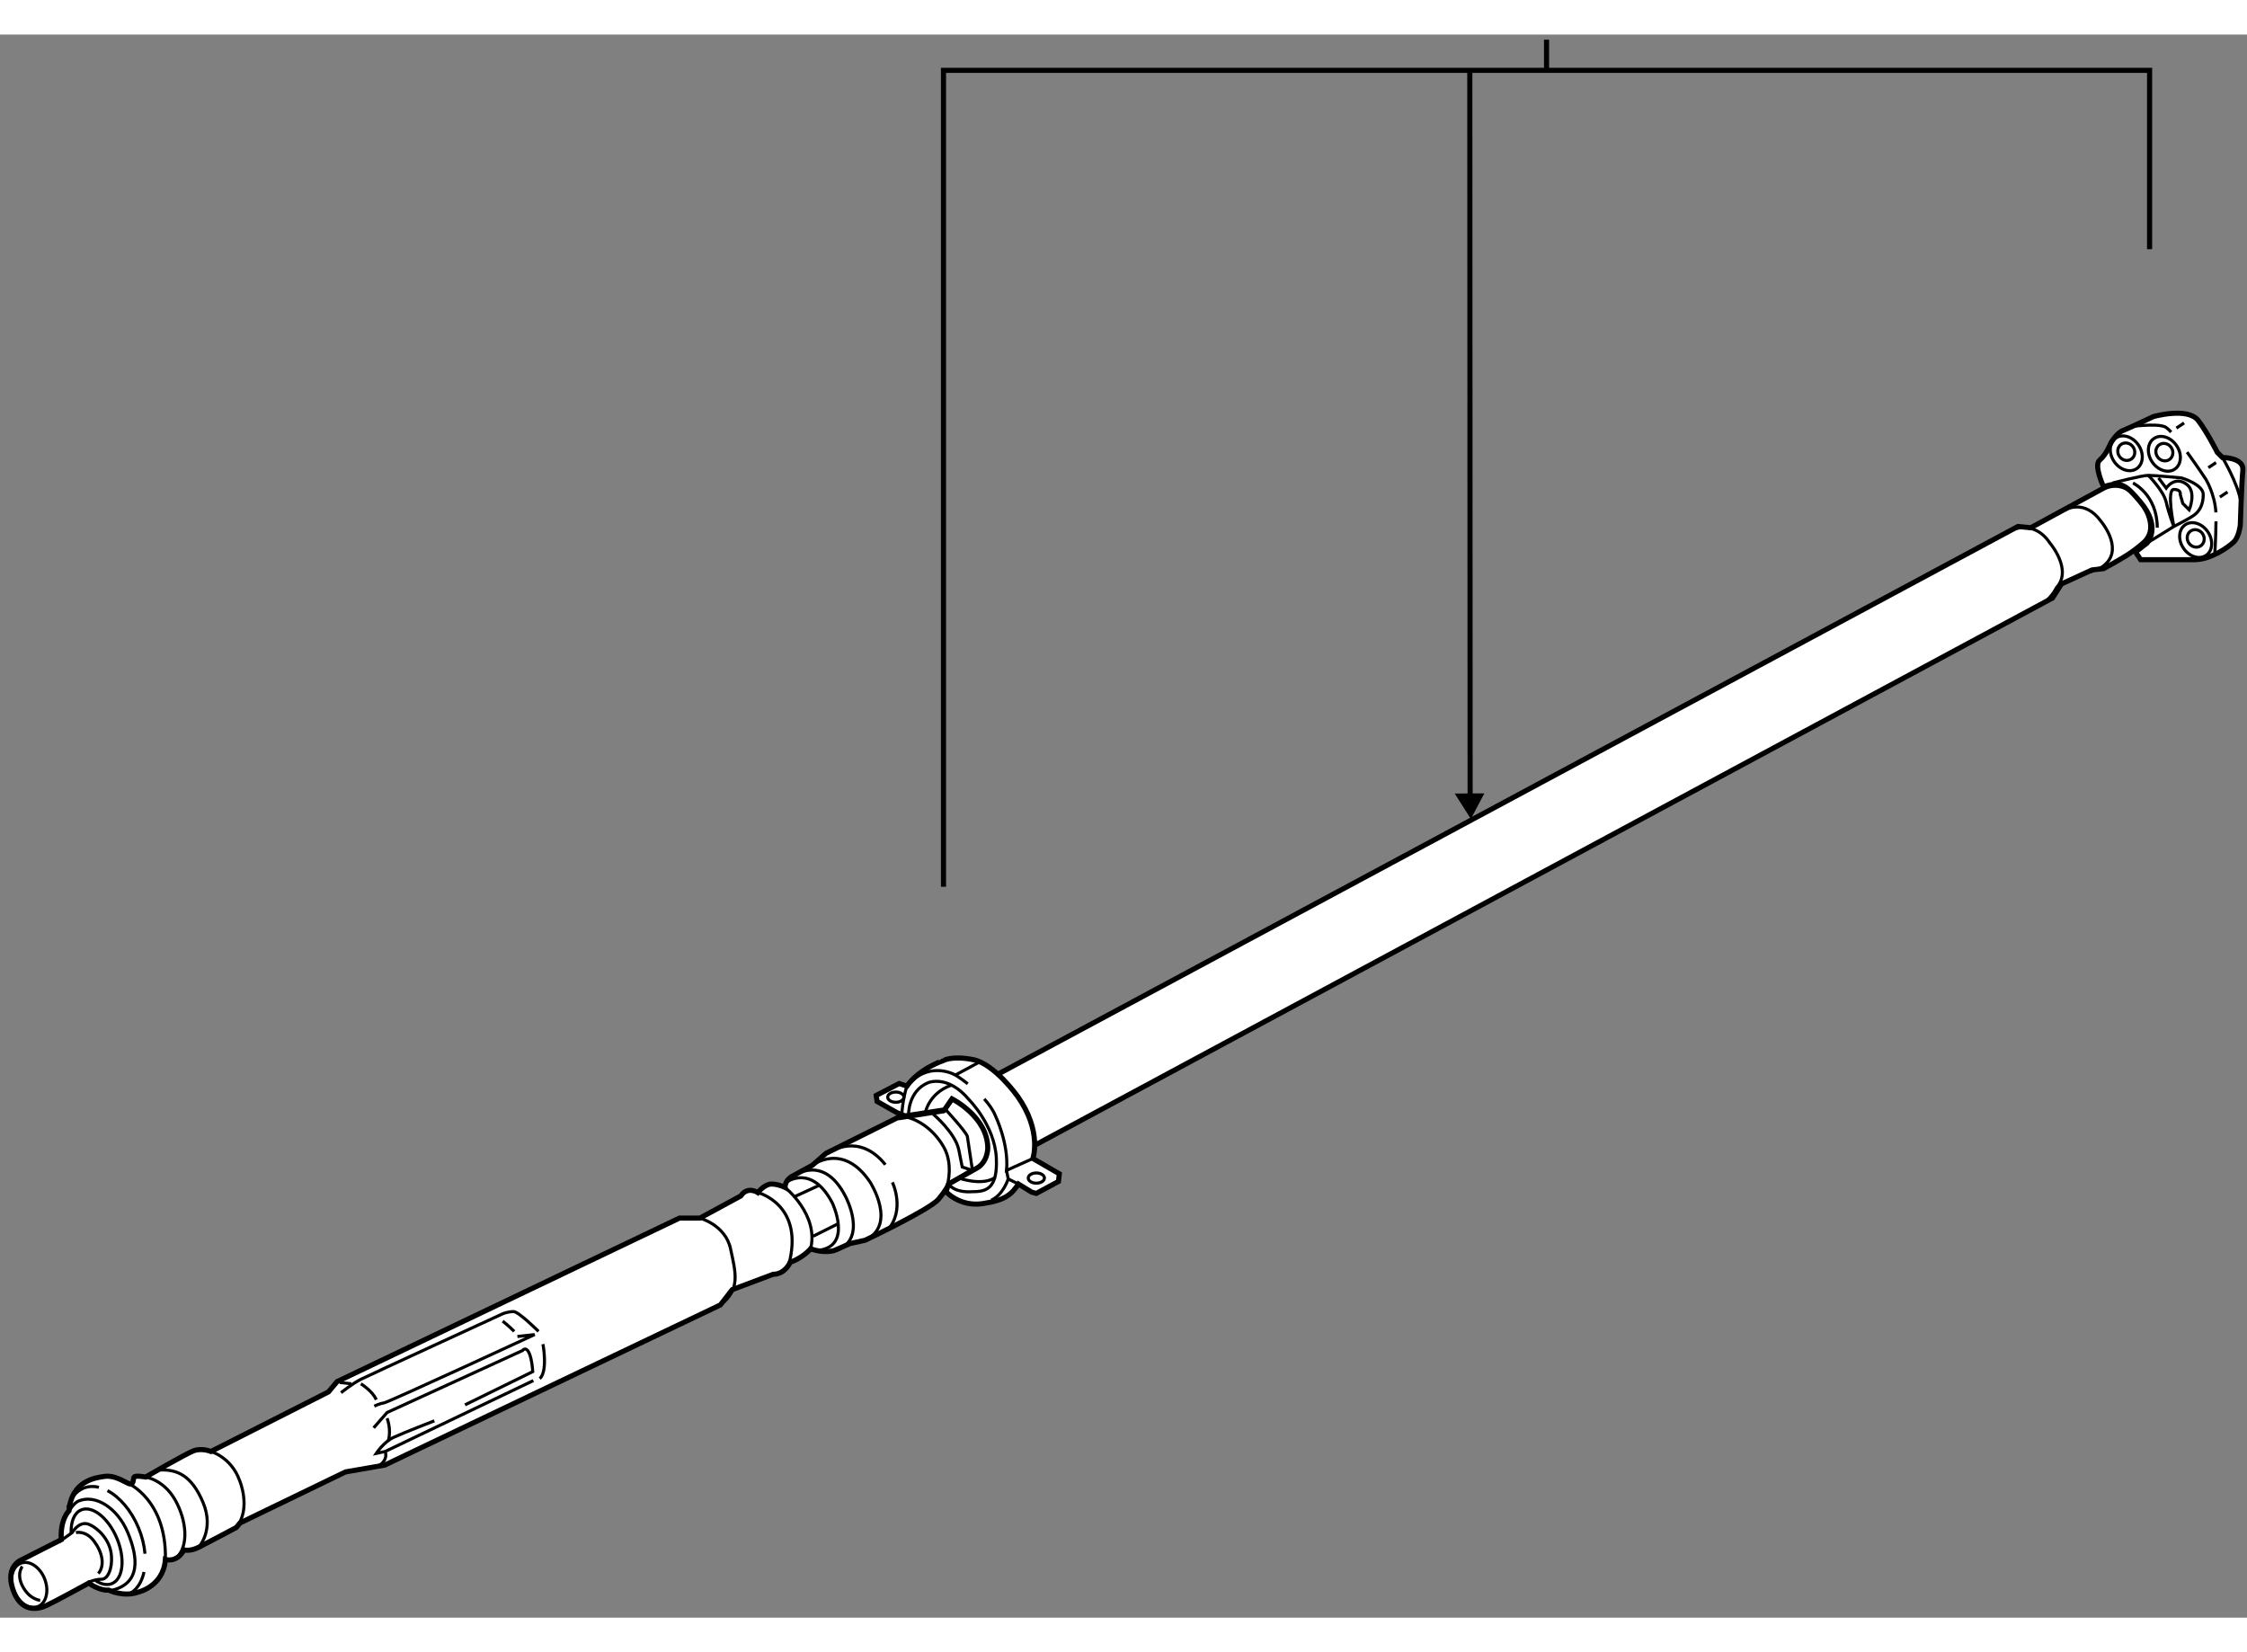 <?xml version="1.0" encoding="utf-8"?>
<!-- Generator: Adobe Illustrator 15.1.0, SVG Export Plug-In . SVG Version: 6.00 Build 0)  -->
<!DOCTYPE svg PUBLIC "-//W3C//DTD SVG 1.1//EN" "http://www.w3.org/Graphics/SVG/1.1/DTD/svg11.dtd">
<svg version="1.1" xmlns="http://www.w3.org/2000/svg" xmlns:xlink="http://www.w3.org/1999/xlink" x="0px" y="0px" width="244.8px"
	 height="180px" viewBox="9.193 17.5 219.837 154.881" enable-background="new 0 0 244.8 180" xml:space="preserve">
	
<rect x="9.193" y="17.5" width="219.837" height="154.881" fill="#808080" stroke="none"/>
	
<g><path fill="#FFFFFF" stroke="#000000" stroke-width="0.5" d="M22.75,169.875c0,0,2.438-0.563,2.625-3.188
			c0,0,1.125,0.375,1.813-0.938c0,0,0.563,0.188,1.438-0.25s3.688-1.938,3.688-1.938l0.354-0.438l10.333-5l3.833-0.667
			l32.833-15.666l1.167-1.5l4-1.5c1.167,0,1.667-1.167,1.667-1.167c1.333-0.5,2-1.333,2-1.333c1.333,0.5,2.333,0.166,2.333,0.166
			l1.5-0.666l1.5-0.334c0,0,6.333-3,7.167-4s1-1.458,1-1.458l2.333-1.375l1.833-0.167L210,72.625l0.875-1.375l3-1.375L215,69.75
			c0,0,1.875-1,2.75-1.625s1.25-1,1.25-1C220.625,65.5,218.5,63,218.5,63c-1.625-2.25-3.5-1.125-3.5-1.125l-7.125,3.875l-1.25-0.125
			l-104.292,56l-0.833,1.167l-4.563,0.708L90,126.958l-1.333,1.167l-1.833,1c0,0-0.833,0.334-0.833,1.167
			c0,0-0.667-0.334-1.333-0.334s-1.333,0.834-1.333,0.834s-1-0.667-1.667,0.333l-4,2.167h-2l-33.5,16l-0.833,1l-11.5,5.833
			c0,0-0.896-0.375-1.708-0.063s-4.688,2.563-4.688,2.563s-1-0.188-1.125,0s0,0.875-0.563,0.625s-1.375-0.813-2.313-0.688
			s-3.25,0.438-3.5,3.375c0,0-0.875,0.813-0.75,2.813l-3.813,1.938c0,0-1.688,0.563-0.938,2.875s2.375,2.063,3.313,1.625
			S17.875,169,17.875,169s1,0.75,1.938,0.688C19.813,169.688,21.281,170.406,22.75,169.875z"></path><path fill="none" stroke="#000000" stroke-width="0.3" d="M211.25,64c0,0,1.875-1.125,3.5,1.125c0,0,2.125,2.5,0.5,4.125
			c-0.692,0.692-0.878,0.389-1.5,0.833"></path><path fill="none" stroke="#000000" stroke-width="0.3" d="M205.865,66.039c0,0,2.255-1.211,3.885,1.211
			c0,0,2.254,2.625,0.625,4.375c0,0-0.373,0.827-1.25,1.5"></path><path fill="none" stroke="#000000" stroke-width="0.3" d="M101.667,130.792c0,0,1-2.5-0.167-4.5s-3.042-2.979-4.375-2.979"></path><path fill="none" stroke="#000000" stroke-width="0.3" d="M100.5,123.125c0,0,2.167,1.833,2.5,3.5s0.333,1.667,0.333,1.667
			l1,0.333c0,0,2.667-0.667,1-4.333c-0.938-2.063-3-2.667-3-2.667"></path><path fill="none" stroke="#000000" stroke-width="0.3" d="M101.667,122.625c0,0,2,2.167,2.167,2.667l0.5,3.333"></path><path fill="none" stroke="#000000" stroke-width="0.3" d="M88.667,128.125c0,0,3-2.333,5.667,1.667c0,0,2.667,4.166-0.5,5.666"></path><path fill="none" stroke="#000000" stroke-width="0.3" d="M90.438,126.813c0,0,2.813-1.938,5.375,1.25"></path><path fill="none" stroke="#000000" stroke-width="0.3" d="M96.5,129.792c0,0,1.313,2.708-0.5,4.708"></path><path fill="none" stroke="#000000" stroke-width="0.3" d="M86,130.292c0,0,3.333,2.667,2.5,6"></path><path fill="none" stroke="#000000" stroke-width="0.3" d="M83.333,130.792c0,0,4.667,1.166,3,7.166"></path><path fill="none" stroke="#000000" stroke-width="0.3" d="M86.188,129.75c0,0,2.438-1.771,4.438,2.063c0,0,2,4.188-1.313,4.625"></path><path fill="none" stroke="#000000" stroke-width="0.3" d="M86.938,129.125c0,0,2.862-2.119,4.985,2.062
			c0,0,2.203,4.126-0.884,5.271"></path><path fill="none" stroke="#000000" stroke-width="0.3" d="M77.667,133.292c0,0,2.5,0.667,3,3s1,4-1,5.5"></path><line fill="none" stroke="#000000" stroke-width="0.3" x1="88.75" y1="135.063" x2="91.125" y2="133.875"></line><line fill="none" stroke="#000000" stroke-width="0.3" x1="86.938" y1="131.188" x2="89.25" y2="130.125"></line><path fill="none" stroke="#000000" stroke-width="0.3" d="M42.563,150.375c0,0,1.063-0.875,1.938-1.313s13.938-6.438,13.938-6.438
			s0.5-0.188,1-0.188s2.438,1.938,2.438,1.938"></path><path fill="none" stroke="#000000" stroke-width="0.3" d="M62.313,145.625c0,0,0.5,2.625-0.313,3.375"></path><path fill="none" stroke="#000000" stroke-width="0.3" d="M61.375,149.188l-14.5,6.938L46,156.313c0,0,0.75-1.125,1.688-1.563
			s4-1.625,4-1.625"></path><path fill="none" stroke="#000000" stroke-width="0.3" d="M54.688,151.563l6.625-3.25c0,0-0.063-1.25-0.375-1.875
			s-0.625-0.188-0.625-0.188l-13.25,6.063l-1.313,1.5"></path><path fill="none" stroke="#000000" stroke-width="0.3" d="M45.813,151.688c0,0,0.5-0.25,0.938-0.313s14.75-6.688,14.75-6.688
			l-1.688,0.188"></path><path fill="none" stroke="#000000" stroke-width="0.3" d="M44.5,149.5c0,0,1.188,0.75,1.5,1.563"></path><path fill="none" stroke="#000000" stroke-width="0.3" d="M47.063,152.875c0,0,0.438,1.063,0.125,2.188"></path><line fill="none" stroke="#000000" stroke-width="0.3" x1="43.563" y1="149.5" x2="42.438" y2="149.375"></line><path fill="none" stroke="#000000" stroke-width="0.3" d="M46.875,156.125c0,0,0.375,0.813-0.688,1.438"></path><path fill="none" stroke="#000000" stroke-width="0.3" d="M59.5,144.375c0,0-0.625-0.625-1.125-1"></path><path fill="none" stroke="#000000" stroke-width="0.3" d="M29.833,156.125c0,0,1.979,0.563,2.792,2.813
			c0,0,1.188,2.75-0.313,4.625"></path><path fill="none" stroke="#000000" stroke-width="0.3" d="M28.625,165.5c0,0,1.563-1.688,0.438-4.375s-2.563-3.25-4.188-3.188"></path><path fill="none" stroke="#000000" stroke-width="0.3" d="M21.75,159.25c0,0,3.75,1.625,3.625,7.438"></path><path fill="none" stroke="#000000" stroke-width="0.3" d="M23.438,158.625c0,0,1.771,0.251,2.896,2.251s1.354,4.499,0.104,5.687"></path><ellipse transform="matrix(0.931 -0.364 0.364 0.931 -60.758 15.979)" fill="none" stroke="#000000" stroke-width="0.3" cx="12.034" cy="169.262" rx="1.617" ry="2.281"></ellipse><path fill="none" stroke="#000000" stroke-width="0.3" d="M14.938,165l1.313-0.938c0,0,0.688-1.188,1.625-0.813s2,1.5,2.188,2.813
			s-0.25,2.563-0.938,2.563s-1.313,0.313-1.313,0.313"></path><path fill="none" stroke="#000000" stroke-width="0.3" d="M16.151,164.068c-0.031-1.084,0.31-1.944,0.984-2.227
			c1.097-0.458,2.661,0.783,3.493,2.772c0.833,1.99,0.618,3.977-0.479,4.435c-0.484,0.202-1.06,0.073-1.623-0.305"></path><path fill="none" stroke="#000000" stroke-width="0.3" d="M15.75,162.251c0.277-0.43,0.677-1.092,1.135-1.284
			c1.653-0.689,3.804,0.688,4.805,3.079c1,2.394,1.372,5.079-1.753,5.704"></path><path fill="none" stroke="#000000" stroke-width="0.3" d="M23.282,167.915c-0.227,1.057-0.769,1.866-1.589,2.208"></path><path fill="none" stroke="#000000" stroke-width="0.3" d="M19.709,159.955c1.179,0.622,2.316,1.919,3.027,3.619
			c0.362,0.865,0.572,1.735,0.641,2.551"></path><path fill="none" stroke="#000000" stroke-width="0.3" d="M15.828,161.629c0.26-0.907,0.773-1.597,1.514-1.906
			c0.476-0.198,0.998-0.221,1.529-0.092"></path><path fill="none" stroke="#000000" stroke-width="0.3" d="M16.625,164.063c0,0,0.938-0.25,1.75,0.813s1.125,2.375,0.438,3.188"></path><path fill="none" stroke="#000000" stroke-width="0.3" d="M11.375,167.375c0,0-0.625,0.75,0.063,2s1.688,1.313,1.688,1.313"></path></g><g><line fill="none" stroke="#000000" stroke-width="0.5" x1="153.024" y1="92.896" x2="152.992" y2="21.167"></line><polygon points="151.514,91.754 153.095,94.238 154.418,91.738 		"></polygon><polyline fill="none" stroke="#000000" stroke-width="0.5" points="101.5,100.875 101.5,21 219.5,21 219.5,38.5 		"></polyline><line fill="none" stroke="#000000" stroke-width="0.5" x1="160.5" y1="18" x2="160.5" y2="21.167"></line></g>



	
<g><path fill="#FFFFFF" stroke="#000000" stroke-width="0.5" d="M97.917,120.375l-0.75-0.25l-2.25,1.167L95,121.875l1.917,1.084
			l0.833,0.333l3.833-0.583l0.75-1.084c0,0,3.5,1.751,3.5,4.834c0,0,0,1.417-1.167,2l-2.667,1.5l-0.25,0.75
			c0,0,1.333,1.499,3.583,1.166s2.833-0.916,3.5-1.916l1.292,0.791l0.458,0.125l2.167-1.166l0.083-0.75l-2.583-1.5
			c0,0,0.917-2.668-1.5-6.084c0,0-2.25-3.166-4.333-3.583s-2.917,0.083-2.917,0.083S99.167,118.625,97.917,120.375z"></path><path fill="none" stroke="#000000" stroke-width="0.3" d="M108.833,129.959l-1-0.5c0,0-0.5,1.583-1.667,2.083"></path><path fill="none" stroke="#000000" stroke-width="0.3" d="M98.083,123.209c0,0-0.083-2.334,1.917-3.167c0,0,1.917-0.833,4,1.667
			c0,0,2.5,2.499,2.667,5.666s-1.084,3.334-2.417,3.334c0,0-1.583,0.167-2.25-0.75"></path><path fill="none" stroke="#000000" stroke-width="0.3" d="M97.417,123.125c0,0,0.083-1.417,0.5-2.75"></path><path fill="none" stroke="#000000" stroke-width="0.3" d="M105.485,121.635c0.463,0.515,0.868,1.079,1.099,1.657
			c0,0,1.333,2.749,1.083,5.333l2.583-1.166"></path><path fill="none" stroke="#000000" stroke-width="0.3" d="M105.063,118l-2.396,1.292c0,0,0.527,0.328,1.205,0.859"></path><line fill="none" stroke="#000000" stroke-width="0.3" x1="107.833" y1="129.459" x2="107.667" y2="128.625"></line><ellipse fill="none" stroke="#000000" stroke-width="0.3" cx="110.584" cy="129.375" rx="0.792" ry="0.5"></ellipse><ellipse fill="none" stroke="#000000" stroke-width="0.3" cx="96.834" cy="121.459" rx="0.792" ry="0.5"></ellipse><path fill="none" stroke="#000000" stroke-width="0.3" d="M102.667,119.292c0,0-2.333-1.333-4.333,0.667"></path><path fill="none" stroke="#000000" stroke-width="0.3" d="M103,129.375c0,0,2.333,0.834,3.583-0.083"></path><path fill="none" stroke="#000000" stroke-width="0.3" d="M99.667,123.209c0,0,0.25-2.083,2.583-2.917"></path></g>



	
<g><path fill="#FFFFFF" stroke="#000000" stroke-width="0.5" d="M215,61.75c0,0-1-2.125-0.375-2.625s1.083-1.667,1.083-1.667
			s0.542-0.958,1.167-1.208s3-1.375,3-1.375s3.343-0.953,4.375,0.375c0.875,1.125,1.875,3.125,1.875,3.125l0.5,0.5
			c0,0,2.125,0,2,1.25s-0.25,5.375-0.25,5.375s-0.125,1.125-0.625,1.625s-2.25,1.75-3.875,1.75s-5.25,0-5.25,0l-0.5-0.75
			l1.125-0.875c0,0,1.458-1.542-0.667-4.042C217.266,61.658,216.75,61.125,215,61.75z"></path><ellipse transform="matrix(0.825 -0.565 0.565 0.825 5.656 135.134)" fill="none" stroke="#000000" stroke-width="0.3" cx="220.938" cy="58.438" rx="1.437" ry="1.812"></ellipse><ellipse transform="matrix(0.825 -0.566 0.566 0.825 5.677 135.158)" fill="none" stroke="#000000" stroke-width="0.3" cx="220.851" cy="58.421" rx="0.812" ry="0.875"></ellipse><ellipse transform="matrix(0.825 -0.565 0.565 0.825 5.03 133.019)" fill="none" stroke="#000000" stroke-width="0.3" cx="217.212" cy="58.391" rx="1.437" ry="1.812"></ellipse><ellipse transform="matrix(0.825 -0.566 0.566 0.825 5.05 133.043)" fill="none" stroke="#000000" stroke-width="0.3" cx="217.125" cy="58.375" rx="0.812" ry="0.875"></ellipse><ellipse transform="matrix(0.825 -0.565 0.565 0.825 1.423 138.343)" fill="none" stroke="#000000" stroke-width="0.3" cx="224" cy="66.875" rx="1.437" ry="1.812"></ellipse><ellipse transform="matrix(0.825 -0.566 0.566 0.825 1.442 138.37)" fill="none" stroke="#000000" stroke-width="0.3" cx="223.913" cy="66.859" rx="0.812" ry="0.875"></ellipse><path fill="none" stroke="#000000" stroke-width="0.3" d="M226.625,58.875c0,0,1.542,2.583,1.792,4.333"></path><path fill="none" stroke="#000000" stroke-width="0.3" d="M225.997,65.125c-0.018,1.783-0.122,3.25-0.122,3.25"></path><path fill="none" stroke="#000000" stroke-width="0.3" d="M223.165,58.354C224.121,59.665,225,61,225,61s0.877,1.426,0.988,3.25"></path><path fill="none" stroke="#000000" stroke-width="0.3" d="M217.5,55.875c0,0,2.625-0.375,3.5,0
			c0.147,0.063,0.359,0.251,0.609,0.521"></path><path fill="none" stroke="#000000" stroke-width="0.3" d="M215.875,61.375c0,0,2.875-0.75,3.5-0.75s3.25,0.25,3.25,0.25
			s2.125,0.625,2.125,1.625s-0.375,1.625-0.875,2s-2,1.125-2,1.125l-2.625,1.625"></path><line fill="none" stroke="#000000" stroke-width="0.3" x1="225.25" y1="59.875" x2="226" y2="59.375"></line><line fill="none" stroke="#000000" stroke-width="0.3" x1="222.125" y1="56" x2="222.875" y2="55.5"></line><line fill="none" stroke="#000000" stroke-width="0.3" x1="226.375" y1="62.75" x2="227.125" y2="62.25"></line><path fill="none" stroke="#000000" stroke-width="0.3" d="M219.375,60.625c0,0,1.5,1.5,1.75,2.625s0.75,2.375,0.75,2.375
			s-0.75-3.625,0-3.625s0.625,0.5,0.625,0.5l0.25,0.875L223.375,64c0,0,0.75-1.75-0.25-2.5c-1.166-0.875-2,0.375-2,0.375l-0.75-1"></path><path fill="none" stroke="#000000" stroke-width="0.3" d="M217.875,61.375c0,0,2.375,1.125,2.375,4.375"></path></g>


</svg>